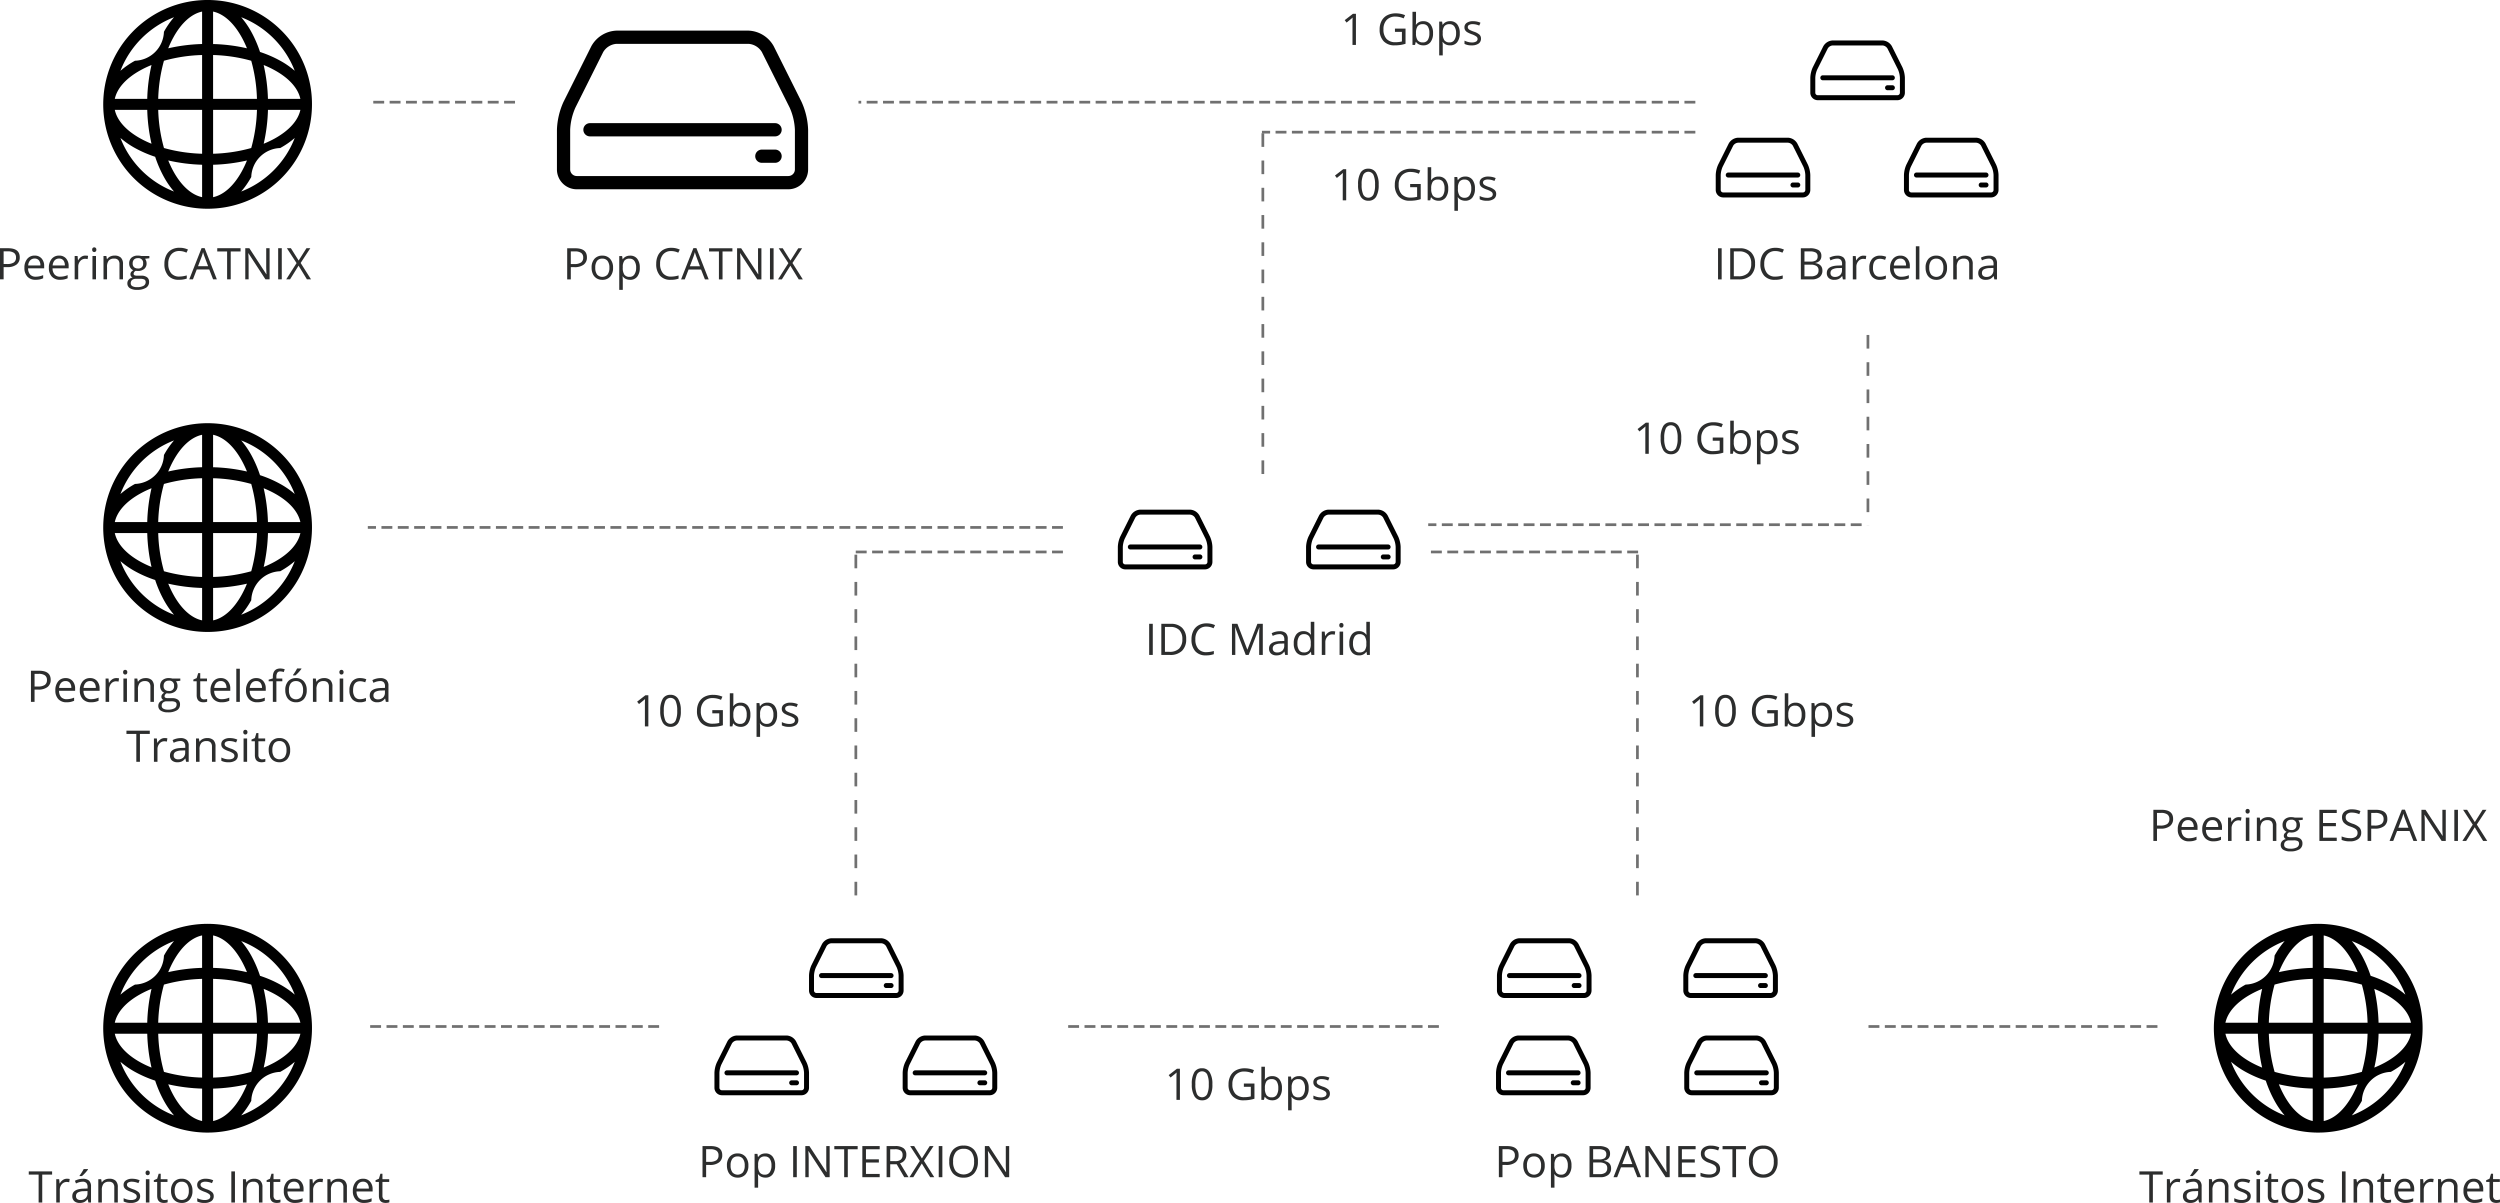 <svg xmlns="http://www.w3.org/2000/svg" xmlns:xlink="http://www.w3.org/1999/xlink" viewBox="0 0 917.111 441.289">
  <defs>
    <path id="reuse-8" fill="#2c2d2d" d="M27.89,17H26.562V6.758H22.945V5.578h8.563v1.18H27.89Zm9.047-8.719a5.075,5.075,0,0,1,1.023.094l-.18,1.2a4.418,4.418,0,0,0-.937-.117,2.282,2.282,0,0,0-1.777.844,3.077,3.077,0,0,0-.738,2.1V17h-1.3V8.438H34.1l.148,1.586h.063A3.764,3.764,0,0,1,35.46,8.734,2.585,2.585,0,0,1,36.937,8.281ZM44.827,17l-.258-1.219h-.062a3.6,3.6,0,0,1-1.277,1.09,3.893,3.893,0,0,1-1.59.285,2.86,2.86,0,0,1-2-.656,2.394,2.394,0,0,1-.723-1.867q0-2.594,4.148-2.719l1.453-.047v-.531a2.171,2.171,0,0,0-.434-1.488,1.783,1.783,0,0,0-1.387-.48,5.65,5.65,0,0,0-2.422.656l-.4-.992a6.094,6.094,0,0,1,1.387-.539,6.006,6.006,0,0,1,1.512-.2,3.262,3.262,0,0,1,2.27.68,2.837,2.837,0,0,1,.738,2.18V17Zm-2.93-.914a2.632,2.632,0,0,0,1.9-.664,2.457,2.457,0,0,0,.691-1.859v-.773l-1.3.055a4.717,4.717,0,0,0-2.23.48,1.449,1.449,0,0,0-.684,1.324,1.336,1.336,0,0,0,.426,1.07A1.767,1.767,0,0,0,41.9,16.086Zm-.3-8.977q.375-.484.809-1.172a13.412,13.412,0,0,0,.684-1.2h1.578v.164a11.549,11.549,0,0,1-1.023,1.25A11.62,11.62,0,0,1,42.46,7.3h-.867ZM54.32,17V11.461A2.235,2.235,0,0,0,53.843,9.9a1.941,1.941,0,0,0-1.492-.516,2.461,2.461,0,0,0-1.969.727,3.668,3.668,0,0,0-.625,2.4V17h-1.3V8.438h1.055l.211,1.172h.063a2.648,2.648,0,0,1,1.117-.98,3.63,3.63,0,0,1,1.6-.348,3.252,3.252,0,0,1,2.328.746,3.175,3.175,0,0,1,.781,2.387V17ZM63.8,14.664a2.145,2.145,0,0,1-.891,1.844,4.186,4.186,0,0,1-2.5.648,5.436,5.436,0,0,1-2.656-.539v-1.2a6.424,6.424,0,0,0,1.324.492,5.53,5.53,0,0,0,1.363.18,3.092,3.092,0,0,0,1.563-.324,1.116,1.116,0,0,0,.113-1.844,6.82,6.82,0,0,0-1.691-.84,9.172,9.172,0,0,1-1.7-.777,2.321,2.321,0,0,1-.75-.754,1.966,1.966,0,0,1-.246-1.008,1.921,1.921,0,0,1,.852-1.652,3.968,3.968,0,0,1,2.336-.605,6.835,6.835,0,0,1,2.7.563L63.163,9.9a6.2,6.2,0,0,0-2.336-.531,2.688,2.688,0,0,0-1.391.289.894.894,0,0,0-.469.8.971.971,0,0,0,.176.586,1.735,1.735,0,0,0,.566.461,12.658,12.658,0,0,0,1.5.633,5.6,5.6,0,0,1,2.059,1.117A1.97,1.97,0,0,1,63.8,14.664ZM67.21,17h-1.3V8.438h1.3ZM65.8,6.117a.861.861,0,0,1,.219-.652.81.81,0,0,1,1.086,0,.846.846,0,0,1,.227.648.859.859,0,0,1-.227.652.794.794,0,0,1-1.086,0A.877.877,0,0,1,65.8,6.117Zm6.922,9.969a4.236,4.236,0,0,0,.664-.051,4.3,4.3,0,0,0,.508-.105v.992a2.371,2.371,0,0,1-.621.168,4.664,4.664,0,0,1-.738.066q-2.484,0-2.484-2.617V9.445H68.827V8.82l1.227-.539L70.6,6.453h.75V8.438h2.484V9.445H71.351v5.039a1.734,1.734,0,0,0,.367,1.188A1.278,1.278,0,0,0,72.726,16.086ZM83,12.711a4.724,4.724,0,0,1-1.055,3.27,3.714,3.714,0,0,1-2.914,1.176,3.86,3.86,0,0,1-2.039-.539,3.558,3.558,0,0,1-1.375-1.547,5.391,5.391,0,0,1-.484-2.359,4.716,4.716,0,0,1,1.047-3.262,3.7,3.7,0,0,1,2.906-1.168,3.622,3.622,0,0,1,2.855,1.2A4.7,4.7,0,0,1,83,12.711Zm-6.523,0a4.064,4.064,0,0,0,.656,2.5,2.6,2.6,0,0,0,3.863,0,4.043,4.043,0,0,0,.66-2.5A3.978,3.978,0,0,0,81,10.23a2.32,2.32,0,0,0-1.949-.848,2.283,2.283,0,0,0-1.922.836A4.023,4.023,0,0,0,76.476,12.711ZM90.8,14.664a2.145,2.145,0,0,1-.891,1.844,4.186,4.186,0,0,1-2.5.648,5.436,5.436,0,0,1-2.656-.539v-1.2a6.424,6.424,0,0,0,1.324.492,5.53,5.53,0,0,0,1.363.18A3.092,3.092,0,0,0,89,15.762a1.116,1.116,0,0,0,.113-1.844,6.82,6.82,0,0,0-1.691-.84,9.172,9.172,0,0,1-1.7-.777,2.321,2.321,0,0,1-.75-.754,1.966,1.966,0,0,1-.246-1.008,1.921,1.921,0,0,1,.852-1.652,3.968,3.968,0,0,1,2.336-.605,6.835,6.835,0,0,1,2.7.563L90.155,9.9a6.2,6.2,0,0,0-2.336-.531,2.687,2.687,0,0,0-1.391.289.894.894,0,0,0-.469.8.971.971,0,0,0,.176.586,1.735,1.735,0,0,0,.566.461,12.657,12.657,0,0,0,1.5.633,5.6,5.6,0,0,1,2.059,1.117A1.97,1.97,0,0,1,90.8,14.664ZM97.257,17V5.578h1.328V17Zm10.125,0V11.461a2.235,2.235,0,0,0-.477-1.562,1.941,1.941,0,0,0-1.492-.516,2.461,2.461,0,0,0-1.969.727,3.668,3.668,0,0,0-.625,2.4V17h-1.3V8.438h1.055l.211,1.172h.063a2.648,2.648,0,0,1,1.117-.98,3.63,3.63,0,0,1,1.6-.348,3.252,3.252,0,0,1,2.328.746,3.175,3.175,0,0,1,.781,2.387V17Zm6.727-.914a4.236,4.236,0,0,0,.664-.051,4.3,4.3,0,0,0,.508-.105v.992a2.371,2.371,0,0,1-.621.168,4.664,4.664,0,0,1-.738.066q-2.484,0-2.484-2.617V9.445H110.21V8.82l1.227-.539.547-1.828h.75V8.438h2.484V9.445h-2.484v5.039a1.734,1.734,0,0,0,.367,1.188A1.278,1.278,0,0,0,114.109,16.086Zm6.5,1.07a3.934,3.934,0,0,1-3-1.156,4.476,4.476,0,0,1-1.1-3.211,4.964,4.964,0,0,1,1.02-3.289,3.387,3.387,0,0,1,2.738-1.219A3.229,3.229,0,0,1,122.82,9.34a4.057,4.057,0,0,1,.938,2.793v.82h-5.9a3.394,3.394,0,0,0,.762,2.289,2.635,2.635,0,0,0,2.035.781,6.9,6.9,0,0,0,2.734-.578V16.6a6.863,6.863,0,0,1-1.3.426A7.31,7.31,0,0,1,120.609,17.156Zm-.352-7.789a2.118,2.118,0,0,0-1.645.672,3.1,3.1,0,0,0-.723,1.859h4.477a2.851,2.851,0,0,0-.547-1.879A1.925,1.925,0,0,0,120.257,9.367Zm9.617-1.086a5.075,5.075,0,0,1,1.023.094l-.18,1.2a4.418,4.418,0,0,0-.937-.117A2.282,2.282,0,0,0,128,10.3a3.077,3.077,0,0,0-.738,2.1V17h-1.3V8.438h1.07l.148,1.586h.063A3.764,3.764,0,0,1,128.4,8.734,2.585,2.585,0,0,1,129.874,8.281ZM138.359,17V11.461a2.235,2.235,0,0,0-.477-1.562,1.941,1.941,0,0,0-1.492-.516,2.461,2.461,0,0,0-1.969.727,3.668,3.668,0,0,0-.625,2.4V17h-1.3V8.438h1.055l.211,1.172h.063a2.648,2.648,0,0,1,1.117-.98,3.63,3.63,0,0,1,1.6-.348,3.252,3.252,0,0,1,2.328.746,3.175,3.175,0,0,1,.781,2.387V17Zm7.578.156a3.934,3.934,0,0,1-3-1.156,4.476,4.476,0,0,1-1.1-3.211,4.964,4.964,0,0,1,1.02-3.289A3.387,3.387,0,0,1,145.6,8.281a3.229,3.229,0,0,1,2.547,1.059,4.057,4.057,0,0,1,.938,2.793v.82h-5.9a3.394,3.394,0,0,0,.762,2.289,2.634,2.634,0,0,0,2.035.781,6.9,6.9,0,0,0,2.734-.578V16.6a6.863,6.863,0,0,1-1.3.426A7.31,7.31,0,0,1,145.937,17.156Zm-.352-7.789a2.118,2.118,0,0,0-1.645.672,3.1,3.1,0,0,0-.723,1.859h4.477a2.851,2.851,0,0,0-.547-1.879A1.925,1.925,0,0,0,145.585,9.367Zm8.477,6.719a4.236,4.236,0,0,0,.664-.051,4.3,4.3,0,0,0,.508-.105v.992a2.371,2.371,0,0,1-.621.168,4.664,4.664,0,0,1-.738.066q-2.484,0-2.484-2.617V9.445h-1.227V8.82l1.227-.539.547-1.828h.75V8.438h2.484V9.445h-2.484v5.039a1.733,1.733,0,0,0,.367,1.188A1.278,1.278,0,0,0,154.062,16.086Z"/>
    <path id="reuse-7" d="M3629.559,8692.345a38.289,38.289,0,1,0,11.214,27.077A38.033,38.033,0,0,0,3629.559,8692.345Zm-4.941,25.063a63.707,63.707,0,0,0-1.572-12.429,37.286,37.286,0,0,1,4.1,1.952c5.279,2.927,8.529,6.594,9.368,10.469h-11.9Zm-4.032,0h-16.091v-16.092a57.728,57.728,0,0,1,13.992,2.1A57.538,57.538,0,0,1,3620.586,8717.407Zm-16.091-20.122v-11.909c3.883.839,7.542,4.1,10.47,9.371a38.05,38.05,0,0,1,1.956,4.106,63.061,63.061,0,0,0-12.43-1.568Zm-4.032-11.909v11.9a63.682,63.682,0,0,0-12.428,1.577,37.646,37.646,0,0,1,1.952-4.109c2.928-5.275,6.593-8.533,10.472-9.368Zm0,15.939v16.092h-16.1a57.882,57.882,0,0,1,2.105-13.987A57.485,57.485,0,0,1,3600.462,8701.315Zm-20.124,16.092h-11.9c.839-3.883,4.087-7.546,9.365-10.473a36.822,36.822,0,0,1,4.1-1.951,63.4,63.4,0,0,0-1.568,12.428Zm0,4.034a63.773,63.773,0,0,0,1.568,12.424,38.248,38.248,0,0,1-4.1-1.947c-5.278-2.935-8.526-6.6-9.365-10.473h11.9Zm4.028,0h16.1v16.092a58.012,58.012,0,0,1-13.99-2.1A57.744,57.744,0,0,1,3584.367,8721.441Zm16.1,20.121v11.9c-3.883-.835-7.542-4.095-10.476-9.364a38.354,38.354,0,0,1-1.948-4.105,63.6,63.6,0,0,0,12.428,1.573Zm4.032,11.91v-11.9A63.64,63.64,0,0,0,3616.92,8740a38.081,38.081,0,0,1-1.95,4.105c-2.934,5.27-6.593,8.529-10.476,9.364Zm0-15.939v-16.092h16.091a57.945,57.945,0,0,1-2.1,13.992A57.73,57.73,0,0,1,3604.495,8737.533Zm20.124-16.092h11.9c-.838,3.879-4.093,7.542-9.365,10.473a37.787,37.787,0,0,1-4.1,1.951,63.477,63.477,0,0,0,1.568-12.428Zm9.833-14.334a30.711,30.711,0,0,0-5.339-3.7,42.78,42.78,0,0,0-7.407-3.213,44.418,44.418,0,0,0-3.208-7.407,31.492,31.492,0,0,0-3.7-5.342A34.457,34.457,0,0,1,3634.452,8707.107Zm-44.291-19.658a30.99,30.99,0,0,0-3.7,5.342,10.994,10.994,0,0,1-10.618,10.62,30.841,30.841,0,0,0-5.343,3.7A34.458,34.458,0,0,1,3590.161,8687.449Zm-19.66,44.286a30.966,30.966,0,0,0,5.343,3.7,43.057,43.057,0,0,0,7.4,3.213,43.559,43.559,0,0,0,3.215,7.406,30.99,30.99,0,0,0,3.7,5.342A34.449,34.449,0,0,1,3570.5,8731.735ZM3614.8,8751.4a31.492,31.492,0,0,0,3.7-5.342,10.982,10.982,0,0,1,10.615-10.619,30.835,30.835,0,0,0,5.339-3.7A34.45,34.45,0,0,1,3614.8,8751.4Z"/>
    <path id="reuse-6" fill="#2c2d2d" d="M17.414,17H16.148V8.859q0-1.016.063-1.922-.164.164-.367.344T13.984,8.8L13.3,7.914,16.32,5.578h1.094Zm11.914-5.727a8.341,8.341,0,0,1-.934,4.422,3.154,3.154,0,0,1-2.855,1.461,3.128,3.128,0,0,1-2.8-1.5,8.175,8.175,0,0,1-.961-4.387,8.338,8.338,0,0,1,.93-4.43A3.14,3.14,0,0,1,25.539,5.4a3.145,3.145,0,0,1,2.824,1.508A8.141,8.141,0,0,1,29.328,11.273Zm-6.242,0a8.365,8.365,0,0,0,.586,3.629,2.1,2.1,0,0,0,3.746-.016A8.43,8.43,0,0,0,28,11.273a8.374,8.374,0,0,0-.582-3.605,2.112,2.112,0,0,0-3.746-.016A8.309,8.309,0,0,0,23.086,11.273Zm17.789-.258h3.883V16.57a12.483,12.483,0,0,1-1.844.438,14.037,14.037,0,0,1-2.172.148A5.264,5.264,0,0,1,36.7,15.613a6.081,6.081,0,0,1-1.445-4.324,6.533,6.533,0,0,1,.715-3.121,4.835,4.835,0,0,1,2.059-2.047,6.669,6.669,0,0,1,3.148-.707,8.6,8.6,0,0,1,3.406.672L44.07,7.258A7.61,7.61,0,0,0,41.094,6.6a4.262,4.262,0,0,0-3.258,1.242,4.821,4.821,0,0,0-1.172,3.445A4.927,4.927,0,0,0,37.793,14.8a4.347,4.347,0,0,0,3.316,1.2,9.854,9.854,0,0,0,2.32-.273V12.2H40.875ZM51.289,8.3A3.183,3.183,0,0,1,53.91,9.449a5.058,5.058,0,0,1,.934,3.262,5.1,5.1,0,0,1-.941,3.277,3.17,3.17,0,0,1-2.613,1.168,3.706,3.706,0,0,1-1.527-.309A2.872,2.872,0,0,1,48.6,15.9h-.094L48.234,17H47.3V4.844h1.3V7.8q0,.992-.062,1.781H48.6A3.079,3.079,0,0,1,51.289,8.3ZM51.1,9.383a2.264,2.264,0,0,0-1.914.762,4.3,4.3,0,0,0-.586,2.566,4.285,4.285,0,0,0,.6,2.582,2.288,2.288,0,0,0,1.93.777,2,2,0,0,0,1.781-.871,4.477,4.477,0,0,0,.586-2.5,4.3,4.3,0,0,0-.586-2.492A2.076,2.076,0,0,0,51.1,9.383Zm9.992,7.773a3.706,3.706,0,0,1-1.527-.309,2.872,2.872,0,0,1-1.16-.949h-.094a11.485,11.485,0,0,1,.094,1.422v3.523h-1.3V8.438h1.055l.18,1.172h.063A3.012,3.012,0,0,1,59.57,8.594a3.539,3.539,0,0,1,1.523-.312,3.165,3.165,0,0,1,2.629,1.164,5.125,5.125,0,0,1,.926,3.266,5.1,5.1,0,0,1-.941,3.277A3.17,3.17,0,0,1,61.094,17.156Zm-.187-7.773a2.3,2.3,0,0,0-1.9.727,3.739,3.739,0,0,0-.6,2.313v.289a4.285,4.285,0,0,0,.6,2.582,2.288,2.288,0,0,0,1.93.777,2.007,2.007,0,0,0,1.738-.9A4.26,4.26,0,0,0,63.3,12.7a4.1,4.1,0,0,0-.629-2.457A2.069,2.069,0,0,0,60.906,9.383Zm11.531,5.281a2.145,2.145,0,0,1-.891,1.844,4.186,4.186,0,0,1-2.5.648,5.436,5.436,0,0,1-2.656-.539v-1.2a6.424,6.424,0,0,0,1.324.492,5.53,5.53,0,0,0,1.363.18,3.092,3.092,0,0,0,1.563-.324,1.116,1.116,0,0,0,.113-1.844,6.82,6.82,0,0,0-1.691-.84,9.172,9.172,0,0,1-1.7-.777,2.321,2.321,0,0,1-.75-.754,1.966,1.966,0,0,1-.246-1.008,1.921,1.921,0,0,1,.852-1.652,3.968,3.968,0,0,1,2.336-.605,6.835,6.835,0,0,1,2.7.563L71.8,9.9a6.2,6.2,0,0,0-2.336-.531,2.687,2.687,0,0,0-1.391.289.894.894,0,0,0-.469.8.971.971,0,0,0,.176.586,1.735,1.735,0,0,0,.566.461,12.657,12.657,0,0,0,1.5.633A5.6,5.6,0,0,1,71.9,13.25,1.97,1.97,0,0,1,72.438,14.664Z"/>
    <path id="reuse-5" d="M3139.269,8366.837H3113.7a.914.914,0,0,1,0-1.827h25.565a.914.914,0,0,1,0,1.827Z"/>
    <path id="reuse-4" d="M3125.965,8368.44h-1.826a.914.914,0,0,1,0-1.827h1.826a.914.914,0,0,1,0,1.827Z"/>
    <path id="reuse-3" d="M3143.143,8381.309h-29.219a2.744,2.744,0,0,1-2.738-2.74v-5.479a10.126,10.126,0,0,1,.914-3.869l3.845-7.688a4.167,4.167,0,0,1,3.46-2.139h18.258a4.171,4.171,0,0,1,3.46,2.139l3.844,7.688a10.127,10.127,0,0,1,.915,3.869v5.479A2.744,2.744,0,0,1,3143.143,8381.309Zm-23.738-20.089a2.339,2.339,0,0,0-1.827,1.13l-3.848,7.688a8.426,8.426,0,0,0-.718,3.052v5.479a.913.913,0,0,0,.912.912h29.219a.913.913,0,0,0,.912-.912v-5.479a8.416,8.416,0,0,0-.718-3.052l-3.847-7.687a2.342,2.342,0,0,0-1.827-1.13Z"/>
    <path id="reuse-2" fill="none" stroke="#707070" stroke-dasharray="3" stroke-linecap="square" d="M158 0L0 0"/>
    <path id="reuse-1" fill="none" stroke="#707070" stroke-dasharray="3" stroke-linecap="square" d="M105.703 0L0 0"/>
    <path id="reuse-0" fill="none" stroke="#707070" stroke-dasharray="5" d="M0 0L0 126.843"/>
  </defs>
  <g>
    <g>
      <use stroke-dasharray="5" transform="translate(463.267 48.887)" xlink:href="#reuse-0"/>
      <use stroke-dasharray="5" transform="translate(313.962 203.477)" xlink:href="#reuse-0"/>
      <use stroke-dasharray="5" transform="translate(600.681 203.477)" xlink:href="#reuse-0"/>
      <path fill="none" stroke="#707070" stroke-dasharray="5" d="M0 0L0 70.028" transform="translate(685.243 122.879)"/>
      <path fill="none" stroke="#707070" stroke-dasharray="3" stroke-linecap="square" d="M306 0L0 0" transform="translate(315.43 37.484)"/>
      <path fill="none" stroke="#707070" stroke-dasharray="3" stroke-linecap="square" d="M254 0L0 0" transform="translate(135.43 193.484)"/>
      <use stroke-dasharray="3" stroke-linecap="square" transform="translate(135.588 376.566)" xlink:href="#reuse-1"/>
      <use stroke-dasharray="3" stroke-linecap="square" transform="translate(685.243 376.566)" xlink:href="#reuse-1"/>
      <path fill="none" stroke="#707070" stroke-dasharray="3" stroke-linecap="square" d="M137.414 0L0 0" transform="translate(389.936 376.566)"/>
      <path fill="none" stroke="#707070" stroke-dasharray="3" stroke-linecap="square" d="M75 0L0 0" transform="translate(314.43 202.484)"/>
      <use stroke-dasharray="3" stroke-linecap="square" transform="translate(463.43 48.484)" xlink:href="#reuse-2"/>
      <use stroke-dasharray="3" stroke-linecap="square" transform="translate(524.43 192.484)" xlink:href="#reuse-2"/>
      <path fill="none" stroke="#707070" stroke-dasharray="3" stroke-linecap="square" d="M76 0L0 0" transform="translate(524.43 202.484)"/>
      <path fill="none" stroke="#707070" stroke-dasharray="3" stroke-linecap="square" d="M53 0L0 0" transform="translate(135.43 37.484)"/>
      <g>
        <path fill="#2c2d2d" d="M49.332,8.906a3.2,3.2,0,0,1-1.184,2.668,5.362,5.362,0,0,1-3.387.934H43.418V17H42.09V5.578h2.961Q49.332,5.578,49.332,8.906Zm-5.914,2.461h1.2a4.442,4.442,0,0,0,2.555-.57,2.1,2.1,0,0,0,.789-1.828,1.971,1.971,0,0,0-.742-1.687A3.877,3.877,0,0,0,44.9,6.727H43.418Zm15.5,1.344a4.724,4.724,0,0,1-1.055,3.27,3.714,3.714,0,0,1-2.914,1.176,3.86,3.86,0,0,1-2.039-.539,3.558,3.558,0,0,1-1.375-1.547,5.391,5.391,0,0,1-.484-2.359A4.716,4.716,0,0,1,52.1,9.449,3.7,3.7,0,0,1,55,8.281a3.622,3.622,0,0,1,2.855,1.2A4.7,4.7,0,0,1,58.918,12.711Zm-6.523,0a4.064,4.064,0,0,0,.656,2.5,2.6,2.6,0,0,0,3.863,0,4.043,4.043,0,0,0,.66-2.5,3.978,3.978,0,0,0-.66-2.48,2.32,2.32,0,0,0-1.949-.848,2.283,2.283,0,0,0-1.922.836A4.023,4.023,0,0,0,52.394,12.711Zm12.781,4.445a3.706,3.706,0,0,1-1.527-.309,2.872,2.872,0,0,1-1.16-.949h-.094a11.485,11.485,0,0,1,.094,1.422v3.523h-1.3V8.438h1.055l.18,1.172h.063a3.012,3.012,0,0,1,1.164-1.016,3.539,3.539,0,0,1,1.523-.312A3.165,3.165,0,0,1,67.8,9.445a5.125,5.125,0,0,1,.926,3.266,5.1,5.1,0,0,1-.941,3.277A3.17,3.17,0,0,1,65.176,17.156Zm-.187-7.773a2.3,2.3,0,0,0-1.9.727,3.739,3.739,0,0,0-.6,2.313v.289a4.285,4.285,0,0,0,.6,2.582,2.288,2.288,0,0,0,1.93.777,2.007,2.007,0,0,0,1.738-.9,4.26,4.26,0,0,0,.629-2.477,4.1,4.1,0,0,0-.629-2.457A2.069,2.069,0,0,0,64.988,9.383ZM80.238,6.6a3.735,3.735,0,0,0-2.973,1.254,5.058,5.058,0,0,0-1.09,3.434,5.159,5.159,0,0,0,1.051,3.465,3.735,3.735,0,0,0,3,1.223,10.23,10.23,0,0,0,2.727-.43v1.164a8.4,8.4,0,0,1-2.93.445,4.956,4.956,0,0,1-3.895-1.531,6.306,6.306,0,0,1-1.371-4.352,6.868,6.868,0,0,1,.66-3.094A4.739,4.739,0,0,1,77.32,6.133a5.77,5.77,0,0,1,2.934-.719,7.078,7.078,0,0,1,3.141.656l-.562,1.141A6.053,6.053,0,0,0,80.238,6.6ZM92.621,17,91.2,13.367H86.621L85.215,17H83.871L88.386,5.531H89.5L94,17Zm-1.836-4.828L89.457,8.633q-.258-.672-.531-1.648a14.8,14.8,0,0,1-.492,1.648L87.09,12.172ZM99.082,17H97.754V6.758H94.136V5.578H102.7v1.18H99.082Zm14.258,0h-1.516l-6.242-9.586h-.062q.125,1.688.125,3.094V17h-1.227V5.578h1.5l6.227,9.547h.063q-.016-.211-.07-1.355t-.039-1.637V5.578h1.242Zm3.141,0V5.578h1.328V17Zm12.062,0h-1.508l-3.07-5.023L120.84,17h-1.406l3.8-5.969-3.539-5.453h1.469L124,10.1l2.859-4.523h1.414l-3.539,5.406Z" transform="translate(165.978 85.499)"/>
        <path d="M3196.057,8417.6h-77.6a7.289,7.289,0,0,1-7.273-7.277v-14.555a26.885,26.885,0,0,1,2.428-10.271l10.211-20.423a11.067,11.067,0,0,1,9.188-5.678h48.49a11.078,11.078,0,0,1,9.189,5.678l10.209,20.423a26.868,26.868,0,0,1,2.43,10.271v14.555A7.288,7.288,0,0,1,3196.057,8417.6Zm-63.043-53.353a6.218,6.218,0,0,0-4.851,3l-10.218,20.418a22.376,22.376,0,0,0-1.908,8.1v14.555a2.427,2.427,0,0,0,2.422,2.421h77.6a2.427,2.427,0,0,0,2.423-2.421v-14.555a22.356,22.356,0,0,0-1.908-8.1l-10.217-20.418a6.222,6.222,0,0,0-4.852-3Z" transform="translate(-2906.875 -8348.162)"/>
        <path d="M3130.5,8371.465h-4.851a2.426,2.426,0,0,1,0-4.852h4.851a2.426,2.426,0,0,1,0,4.852Z" transform="translate(-2846.168 -8311.736)"/>
        <path d="M3183.109,8369.862h-67.9a2.426,2.426,0,0,1,0-4.853h67.9a2.426,2.426,0,0,1,0,4.853Z" transform="translate(-2898.78 -8319.831)"/>
        <g>
          <use transform="translate(-2447.084 -8344.552)" xlink:href="#reuse-3"/>
          <use transform="translate(-2431.731 -8335.339)" xlink:href="#reuse-4"/>
          <use transform="translate(-2445.037 -8337.387)" xlink:href="#reuse-5"/>
        </g>
        <g>
          <use transform="translate(-2814.401 -8015.199)" xlink:href="#reuse-3"/>
          <use transform="translate(-2799.048 -8005.986)" xlink:href="#reuse-4"/>
          <use transform="translate(-2812.354 -8008.034)" xlink:href="#reuse-5"/>
        </g>
        <g>
          <use transform="translate(-2562.035 -8015.199)" xlink:href="#reuse-3"/>
          <use transform="translate(-2546.682 -8005.986)" xlink:href="#reuse-4"/>
          <use transform="translate(-2559.988 -8008.034)" xlink:href="#reuse-5"/>
        </g>
        <g>
          <use transform="translate(-2493.672 -8015.199)" xlink:href="#reuse-3"/>
          <use transform="translate(-2478.319 -8005.986)" xlink:href="#reuse-4"/>
          <use transform="translate(-2491.625 -8008.034)" xlink:href="#reuse-5"/>
        </g>
        <g>
          <use transform="translate(-2481.78 -8308.877)" xlink:href="#reuse-3"/>
          <use transform="translate(-2466.427 -8299.664)" xlink:href="#reuse-4"/>
          <use transform="translate(-2479.733 -8301.712)" xlink:href="#reuse-5"/>
        </g>
        <g>
          <use transform="translate(-2849.097 -7979.524)" xlink:href="#reuse-3"/>
          <use transform="translate(-2833.744 -7970.311)" xlink:href="#reuse-4"/>
          <use transform="translate(-2847.05 -7972.359)" xlink:href="#reuse-5"/>
        </g>
        <g>
          <use transform="translate(-2562.379 -7979.524)" xlink:href="#reuse-3"/>
          <use transform="translate(-2547.026 -7970.311)" xlink:href="#reuse-4"/>
          <use transform="translate(-2560.332 -7972.359)" xlink:href="#reuse-5"/>
        </g>
        <g>
          <use transform="translate(-2412.73 -8308.877)" xlink:href="#reuse-3"/>
          <use transform="translate(-2397.377 -8299.664)" xlink:href="#reuse-4"/>
          <use transform="translate(-2410.683 -8301.712)" xlink:href="#reuse-5"/>
        </g>
        <g>
          <use transform="translate(-2780.047 -7979.524)" xlink:href="#reuse-3"/>
          <use transform="translate(-2764.694 -7970.311)" xlink:href="#reuse-4"/>
          <use transform="translate(-2778 -7972.359)" xlink:href="#reuse-5"/>
        </g>
        <g>
          <use transform="translate(-2493.329 -7979.524)" xlink:href="#reuse-3"/>
          <use transform="translate(-2477.976 -7970.311)" xlink:href="#reuse-4"/>
          <use transform="translate(-2491.282 -7972.359)" xlink:href="#reuse-5"/>
        </g>
        <path fill="#2c2d2d" d="M33.535,17V5.578h1.328V17Zm13.578-5.82A5.767,5.767,0,0,1,45.578,15.5,6.074,6.074,0,0,1,41.16,17H38V5.578h3.5a5.6,5.6,0,0,1,4.141,1.477A5.576,5.576,0,0,1,47.113,11.18Zm-1.406.047a4.6,4.6,0,0,0-1.121-3.367,4.493,4.493,0,0,0-3.332-1.133h-1.93v9.125h1.617a4.917,4.917,0,0,0,3.57-1.168A4.624,4.624,0,0,0,45.707,11.227ZM54.551,6.6a3.735,3.735,0,0,0-2.973,1.254,5.058,5.058,0,0,0-1.09,3.434,5.159,5.159,0,0,0,1.051,3.465,3.735,3.735,0,0,0,3,1.223,10.23,10.23,0,0,0,2.727-.43v1.164a8.4,8.4,0,0,1-2.93.445,4.956,4.956,0,0,1-3.895-1.531,6.306,6.306,0,0,1-1.371-4.352,6.868,6.868,0,0,1,.66-3.094,4.739,4.739,0,0,1,1.906-2.047,5.77,5.77,0,0,1,2.934-.719,7.078,7.078,0,0,1,3.141.656l-.562,1.141A6.053,6.053,0,0,0,54.551,6.6ZM63.91,5.578h3.227a6.088,6.088,0,0,1,3.289.68,2.4,2.4,0,0,1,1.016,2.148,2.482,2.482,0,0,1-.566,1.676,2.727,2.727,0,0,1-1.652.855v.078q2.6.445,2.6,2.734a2.937,2.937,0,0,1-1.035,2.391A4.406,4.406,0,0,1,67.894,17H63.91Zm1.328,4.891h2.188a3.561,3.561,0,0,0,2.023-.441,1.7,1.7,0,0,0,.617-1.488,1.506,1.506,0,0,0-.687-1.387,4.3,4.3,0,0,0-2.187-.426H65.238Zm0,1.125v4.273h2.383a3.394,3.394,0,0,0,2.082-.535,1.976,1.976,0,0,0,.7-1.676,1.775,1.775,0,0,0-.715-1.562,3.821,3.821,0,0,0-2.176-.5ZM79.347,17l-.258-1.219h-.062a3.6,3.6,0,0,1-1.277,1.09,3.893,3.893,0,0,1-1.59.285,2.86,2.86,0,0,1-2-.656,2.394,2.394,0,0,1-.723-1.867q0-2.594,4.148-2.719l1.453-.047v-.531a2.171,2.171,0,0,0-.434-1.488,1.783,1.783,0,0,0-1.387-.48,5.65,5.65,0,0,0-2.422.656l-.4-.992a6.094,6.094,0,0,1,1.387-.539A6.006,6.006,0,0,1,77.3,8.3a3.262,3.262,0,0,1,2.27.68,2.837,2.837,0,0,1,.738,2.18V17Zm-2.93-.914a2.632,2.632,0,0,0,1.9-.664,2.457,2.457,0,0,0,.691-1.859v-.773l-1.3.055a4.717,4.717,0,0,0-2.23.48,1.449,1.449,0,0,0-.684,1.324,1.336,1.336,0,0,0,.426,1.07A1.767,1.767,0,0,0,76.418,16.086Zm10.469-7.8a5.075,5.075,0,0,1,1.023.094l-.18,1.2a4.418,4.418,0,0,0-.937-.117,2.282,2.282,0,0,0-1.777.844,3.077,3.077,0,0,0-.738,2.1V17h-1.3V8.438h1.07l.148,1.586h.063A3.764,3.764,0,0,1,85.41,8.734,2.585,2.585,0,0,1,86.886,8.281Zm6.047,8.875a3.654,3.654,0,0,1-2.879-1.145,4.707,4.707,0,0,1-1.02-3.238,4.853,4.853,0,0,1,1.035-3.32,3.727,3.727,0,0,1,2.949-1.172,5.852,5.852,0,0,1,1.234.133,4.066,4.066,0,0,1,.969.313l-.4,1.1a6.1,6.1,0,0,0-.937-.285,4.186,4.186,0,0,0-.9-.113q-2.609,0-2.609,3.328a3.963,3.963,0,0,0,.637,2.422,2.215,2.215,0,0,0,1.887.844,5.769,5.769,0,0,0,2.2-.461v1.148A4.679,4.679,0,0,1,92.933,17.156Zm7.813,0a3.934,3.934,0,0,1-3-1.156,4.476,4.476,0,0,1-1.1-3.211A4.964,4.964,0,0,1,97.672,9.5a3.387,3.387,0,0,1,2.738-1.219,3.229,3.229,0,0,1,2.547,1.059,4.057,4.057,0,0,1,.938,2.793v.82H98a3.394,3.394,0,0,0,.762,2.289,2.635,2.635,0,0,0,2.035.781,6.9,6.9,0,0,0,2.734-.578V16.6a6.863,6.863,0,0,1-1.3.426A7.31,7.31,0,0,1,100.746,17.156Zm-.352-7.789a2.118,2.118,0,0,0-1.645.672,3.1,3.1,0,0,0-.723,1.859H102.5a2.851,2.851,0,0,0-.547-1.879A1.925,1.925,0,0,0,100.394,9.367ZM107.4,17h-1.3V4.844h1.3Zm10.141-4.289a4.724,4.724,0,0,1-1.055,3.27,3.714,3.714,0,0,1-2.914,1.176,3.86,3.86,0,0,1-2.039-.539,3.558,3.558,0,0,1-1.375-1.547,5.391,5.391,0,0,1-.484-2.359,4.716,4.716,0,0,1,1.047-3.262,3.7,3.7,0,0,1,2.906-1.168,3.622,3.622,0,0,1,2.855,1.2A4.7,4.7,0,0,1,117.543,12.711Zm-6.523,0a4.064,4.064,0,0,0,.656,2.5,2.6,2.6,0,0,0,3.863,0,4.043,4.043,0,0,0,.66-2.5,3.978,3.978,0,0,0-.66-2.48,2.32,2.32,0,0,0-1.949-.848,2.283,2.283,0,0,0-1.922.836A4.023,4.023,0,0,0,111.019,12.711ZM125.676,17V11.461A2.235,2.235,0,0,0,125.2,9.9a1.941,1.941,0,0,0-1.492-.516,2.461,2.461,0,0,0-1.969.727,3.668,3.668,0,0,0-.625,2.4V17h-1.3V8.438h1.055l.211,1.172h.063a2.648,2.648,0,0,1,1.117-.98,3.63,3.63,0,0,1,1.6-.348,3.252,3.252,0,0,1,2.328.746,3.175,3.175,0,0,1,.781,2.387V17Zm9.227,0-.258-1.219h-.062a3.6,3.6,0,0,1-1.277,1.09,3.893,3.893,0,0,1-1.59.285,2.86,2.86,0,0,1-2-.656A2.394,2.394,0,0,1,129,14.633q0-2.594,4.148-2.719l1.453-.047v-.531a2.171,2.171,0,0,0-.434-1.488,1.783,1.783,0,0,0-1.387-.48,5.65,5.65,0,0,0-2.422.656l-.4-.992a6.094,6.094,0,0,1,1.387-.539,6.006,6.006,0,0,1,1.512-.2,3.262,3.262,0,0,1,2.27.68,2.837,2.837,0,0,1,.738,2.18V17Zm-2.93-.914a2.632,2.632,0,0,0,1.9-.664,2.457,2.457,0,0,0,.691-1.859v-.773l-1.3.055a4.717,4.717,0,0,0-2.23.48,1.449,1.449,0,0,0-.684,1.324,1.336,1.336,0,0,0,.426,1.07A1.767,1.767,0,0,0,131.972,16.086Z" transform="translate(596.717 85.499)"/>
        <path fill="#2c2d2d" d="M35.554,8.906a3.2,3.2,0,0,1-1.184,2.668,5.362,5.362,0,0,1-3.387.934H29.64V17H28.312V5.578h2.961Q35.554,5.578,35.554,8.906ZM29.64,11.367h1.2a4.442,4.442,0,0,0,2.555-.57,2.1,2.1,0,0,0,.789-1.828,1.971,1.971,0,0,0-.742-1.687,3.877,3.877,0,0,0-2.313-.555H29.64Zm15.5,1.344a4.724,4.724,0,0,1-1.055,3.27,3.714,3.714,0,0,1-2.914,1.176,3.86,3.86,0,0,1-2.039-.539,3.558,3.558,0,0,1-1.375-1.547,5.391,5.391,0,0,1-.484-2.359A4.716,4.716,0,0,1,38.32,9.449a3.7,3.7,0,0,1,2.906-1.168,3.622,3.622,0,0,1,2.855,1.2A4.7,4.7,0,0,1,45.14,12.711Zm-6.523,0a4.064,4.064,0,0,0,.656,2.5,2.6,2.6,0,0,0,3.863,0,4.043,4.043,0,0,0,.66-2.5,3.978,3.978,0,0,0-.66-2.48,2.32,2.32,0,0,0-1.949-.848,2.283,2.283,0,0,0-1.922.836A4.023,4.023,0,0,0,38.617,12.711ZM51.4,17.156a3.706,3.706,0,0,1-1.527-.309,2.872,2.872,0,0,1-1.16-.949h-.094a11.485,11.485,0,0,1,.094,1.422v3.523h-1.3V8.438h1.055l.18,1.172h.063a3.012,3.012,0,0,1,1.164-1.016A3.539,3.539,0,0,1,51.4,8.281a3.165,3.165,0,0,1,2.629,1.164,5.125,5.125,0,0,1,.926,3.266,5.1,5.1,0,0,1-.941,3.277A3.17,3.17,0,0,1,51.4,17.156Zm-.187-7.773a2.3,2.3,0,0,0-1.9.727,3.739,3.739,0,0,0-.6,2.313v.289a4.285,4.285,0,0,0,.6,2.582,2.288,2.288,0,0,0,1.93.777,2.007,2.007,0,0,0,1.738-.9,4.26,4.26,0,0,0,.629-2.477,4.1,4.1,0,0,0-.629-2.457A2.069,2.069,0,0,0,51.211,9.383ZM61.57,17V5.578H62.9V17Zm13.383,0H73.437L67.2,7.414h-.062q.125,1.688.125,3.094V17H66.031V5.578h1.5l6.227,9.547h.063q-.016-.211-.07-1.355t-.039-1.637V5.578h1.242Zm6.656,0H80.281V6.758H76.664V5.578h8.563v1.18H81.609Zm11.7,0H86.945V5.578h6.367v1.18H88.273v3.68h4.734v1.172H88.273v4.2h5.039Zm3.859-4.75V17H95.843V5.578h3.133a4.929,4.929,0,0,1,3.105.8,2.918,2.918,0,0,1,1,2.422,3.033,3.033,0,0,1-2.3,3.063L103.89,17h-1.57l-2.766-4.75Zm0-1.141h1.82a3.144,3.144,0,0,0,2.063-.559,2.079,2.079,0,0,0,.656-1.676,1.907,1.907,0,0,0-.668-1.633,3.619,3.619,0,0,0-2.145-.5H97.172ZM113.336,17h-1.508l-3.07-5.023L105.633,17h-1.406l3.8-5.969-3.539-5.453h1.469l2.836,4.523,2.859-4.523h1.414l-3.539,5.406Zm1.633,0V5.578H116.3V17Zm14.375-5.727a6.288,6.288,0,0,1-1.387,4.313,4.875,4.875,0,0,1-3.855,1.57,4.937,4.937,0,0,1-3.895-1.543,6.339,6.339,0,0,1-1.371-4.355,6.26,6.26,0,0,1,1.375-4.324A4.972,4.972,0,0,1,124.117,5.4a4.866,4.866,0,0,1,3.844,1.563A6.282,6.282,0,0,1,129.343,11.273Zm-9.1,0a5.421,5.421,0,0,0,.988,3.52,4.036,4.036,0,0,0,5.738,0,5.5,5.5,0,0,0,.969-3.523,5.453,5.453,0,0,0-.965-3.5,3.457,3.457,0,0,0-2.855-1.191,3.525,3.525,0,0,0-2.887,1.2A5.365,5.365,0,0,0,120.242,11.273ZM140.812,17H139.3l-6.242-9.586h-.062q.125,1.688.125,3.094V17H131.89V5.578h1.5l6.227,9.547h.063q-.016-.211-.07-1.355t-.039-1.637V5.578h1.242Z" transform="translate(229.4 414.852)"/>
        <path fill="#2c2d2d" d="M40.972,8.906a3.2,3.2,0,0,1-1.184,2.668,5.362,5.362,0,0,1-3.387.934H35.058V17H33.73V5.578h2.961Q40.972,5.578,40.972,8.906Zm-5.914,2.461h1.2a4.442,4.442,0,0,0,2.555-.57A2.1,2.1,0,0,0,39.6,8.969a1.971,1.971,0,0,0-.742-1.687,3.877,3.877,0,0,0-2.312-.555H35.058Zm15.5,1.344A4.724,4.724,0,0,1,49.5,15.98a3.714,3.714,0,0,1-2.914,1.176,3.86,3.86,0,0,1-2.039-.539,3.558,3.558,0,0,1-1.375-1.547,5.391,5.391,0,0,1-.484-2.359,4.716,4.716,0,0,1,1.047-3.262,3.7,3.7,0,0,1,2.906-1.168,3.622,3.622,0,0,1,2.855,1.2A4.7,4.7,0,0,1,50.558,12.711Zm-6.523,0a4.064,4.064,0,0,0,.656,2.5,2.6,2.6,0,0,0,3.863,0,4.043,4.043,0,0,0,.66-2.5,3.978,3.978,0,0,0-.66-2.48,2.32,2.32,0,0,0-1.949-.848,2.283,2.283,0,0,0-1.922.836A4.023,4.023,0,0,0,44.035,12.711Zm12.781,4.445a3.706,3.706,0,0,1-1.527-.309,2.872,2.872,0,0,1-1.16-.949h-.094a11.485,11.485,0,0,1,.094,1.422v3.523h-1.3V8.438h1.055l.18,1.172h.063a3.012,3.012,0,0,1,1.164-1.016,3.539,3.539,0,0,1,1.523-.312,3.165,3.165,0,0,1,2.629,1.164,5.125,5.125,0,0,1,.926,3.266,5.1,5.1,0,0,1-.941,3.277A3.17,3.17,0,0,1,56.816,17.156Zm-.187-7.773a2.3,2.3,0,0,0-1.9.727,3.739,3.739,0,0,0-.6,2.313v.289a4.285,4.285,0,0,0,.6,2.582,2.288,2.288,0,0,0,1.93.777,2.007,2.007,0,0,0,1.738-.9,4.26,4.26,0,0,0,.629-2.477,4.1,4.1,0,0,0-.629-2.457A2.069,2.069,0,0,0,56.629,9.383Zm10.359-3.8h3.227a6.088,6.088,0,0,1,3.289.68,2.4,2.4,0,0,1,1.016,2.148,2.482,2.482,0,0,1-.566,1.676,2.727,2.727,0,0,1-1.652.855v.078q2.6.445,2.6,2.734a2.937,2.937,0,0,1-1.035,2.391A4.406,4.406,0,0,1,70.972,17H66.988Zm1.328,4.891H70.5a3.561,3.561,0,0,0,2.023-.441,1.7,1.7,0,0,0,.617-1.488,1.506,1.506,0,0,0-.687-1.387,4.3,4.3,0,0,0-2.187-.426H68.316Zm0,1.125v4.273H70.7a3.394,3.394,0,0,0,2.082-.535,1.976,1.976,0,0,0,.7-1.676,1.775,1.775,0,0,0-.715-1.562,3.821,3.821,0,0,0-2.176-.5ZM84.535,17l-1.422-3.633H78.535L77.129,17H75.785L80.3,5.531h1.117L85.91,17ZM82.7,12.172,81.371,8.633q-.258-.672-.531-1.648a14.8,14.8,0,0,1-.492,1.648L79,12.172ZM96.4,17H94.886L88.644,7.414h-.062q.125,1.688.125,3.094V17H87.48V5.578h1.5l6.227,9.547h.063q-.016-.211-.07-1.355t-.039-1.637V5.578H96.4Zm9.508,0H99.543V5.578h6.367v1.18h-5.039v3.68h4.734v1.172h-4.734v4.2h5.039Zm8.977-3.039a2.8,2.8,0,0,1-1.094,2.352,4.743,4.743,0,0,1-2.969.844,7.436,7.436,0,0,1-3.125-.523V15.352a8.227,8.227,0,0,0,1.531.469,8.056,8.056,0,0,0,1.641.172,3.31,3.31,0,0,0,2-.5,1.654,1.654,0,0,0,.672-1.4,1.8,1.8,0,0,0-.238-.973,2.214,2.214,0,0,0-.8-.7,11.148,11.148,0,0,0-1.7-.727,5.424,5.424,0,0,1-2.277-1.352,2.984,2.984,0,0,1-.684-2.039,2.536,2.536,0,0,1,.992-2.1,4.123,4.123,0,0,1,2.625-.781,7.736,7.736,0,0,1,3.133.625L114.183,7.2a7.08,7.08,0,0,0-2.75-.594,2.661,2.661,0,0,0-1.648.453,1.493,1.493,0,0,0-.594,1.258,1.928,1.928,0,0,0,.219.973,2.06,2.06,0,0,0,.738.7,9.173,9.173,0,0,0,1.59.7,6.294,6.294,0,0,1,2.473,1.375A2.7,2.7,0,0,1,114.886,13.961ZM120.738,17H119.41V6.758h-3.617V5.578h8.563v1.18h-3.617Zm15.25-5.727a6.288,6.288,0,0,1-1.387,4.313,4.875,4.875,0,0,1-3.855,1.57,4.937,4.937,0,0,1-3.895-1.543,6.339,6.339,0,0,1-1.371-4.355,6.26,6.26,0,0,1,1.375-4.324A4.972,4.972,0,0,1,130.761,5.4a4.866,4.866,0,0,1,3.844,1.563A6.281,6.281,0,0,1,135.988,11.273Zm-9.1,0a5.421,5.421,0,0,0,.988,3.52,4.036,4.036,0,0,0,5.738,0,5.5,5.5,0,0,0,.969-3.523,5.452,5.452,0,0,0-.965-3.5,3.457,3.457,0,0,0-2.855-1.191,3.525,3.525,0,0,0-2.887,1.2A5.365,5.365,0,0,0,126.886,11.273Z" transform="translate(516.119 414.852)"/>
        <g>
          <use transform="translate(-2701.114 -8172.432)" xlink:href="#reuse-3"/>
          <use transform="translate(-2685.761 -8163.219)" xlink:href="#reuse-4"/>
          <use transform="translate(-2699.067 -8165.267)" xlink:href="#reuse-5"/>
        </g>
        <g>
          <use transform="translate(-2632.063 -8172.432)" xlink:href="#reuse-3"/>
          <use transform="translate(-2616.71 -8163.219)" xlink:href="#reuse-4"/>
          <use transform="translate(-2630.016 -8165.267)" xlink:href="#reuse-5"/>
        </g>
        <path fill="#2c2d2d" d="M24.36,17V5.578h1.328V17Zm13.578-5.82A5.767,5.767,0,0,1,36.4,15.5,6.074,6.074,0,0,1,31.985,17H28.821V5.578h3.5a5.6,5.6,0,0,1,4.141,1.477A5.576,5.576,0,0,1,37.938,11.18Zm-1.406.047a4.6,4.6,0,0,0-1.121-3.367,4.493,4.493,0,0,0-3.332-1.133h-1.93v9.125h1.617a4.917,4.917,0,0,0,3.57-1.168A4.624,4.624,0,0,0,36.532,11.227ZM45.376,6.6A3.735,3.735,0,0,0,42.4,7.855a5.058,5.058,0,0,0-1.09,3.434,5.159,5.159,0,0,0,1.051,3.465,3.735,3.735,0,0,0,3,1.223,10.23,10.23,0,0,0,2.727-.43v1.164a8.4,8.4,0,0,1-2.93.445,4.956,4.956,0,0,1-3.895-1.531,6.306,6.306,0,0,1-1.371-4.352,6.868,6.868,0,0,1,.66-3.094,4.739,4.739,0,0,1,1.906-2.047,5.77,5.77,0,0,1,2.934-.719,7.078,7.078,0,0,1,3.141.656L47.97,7.211A6.053,6.053,0,0,0,45.376,6.6ZM59.79,17,55.915,6.875h-.062q.109,1.2.109,2.859V17H54.735V5.578h2L60.352,15h.063l3.648-9.422h1.984V17H64.72V9.641q0-1.266.109-2.75h-.062L60.86,17Zm14.461,0-.258-1.219H73.93a3.6,3.6,0,0,1-1.277,1.09,3.893,3.893,0,0,1-1.59.285,2.86,2.86,0,0,1-2-.656,2.394,2.394,0,0,1-.723-1.867q0-2.594,4.148-2.719l1.453-.047v-.531a2.171,2.171,0,0,0-.434-1.488,1.783,1.783,0,0,0-1.387-.48,5.65,5.65,0,0,0-2.422.656l-.4-.992a6.094,6.094,0,0,1,1.387-.539A6.006,6.006,0,0,1,72.2,8.3a3.262,3.262,0,0,1,2.27.68,2.837,2.837,0,0,1,.738,2.18V17Zm-2.93-.914a2.632,2.632,0,0,0,1.9-.664,2.457,2.457,0,0,0,.691-1.859v-.773l-1.3.055a4.717,4.717,0,0,0-2.23.48,1.449,1.449,0,0,0-.684,1.324,1.336,1.336,0,0,0,.426,1.07A1.767,1.767,0,0,0,71.321,16.086Zm12.391-.234h-.07a3.047,3.047,0,0,1-2.687,1.3,3.179,3.179,0,0,1-2.613-1.148,5.055,5.055,0,0,1-.934-3.266,5.141,5.141,0,0,1,.938-3.289,3.155,3.155,0,0,1,2.609-1.172,3.114,3.114,0,0,1,2.672,1.266h.1l-.055-.617-.031-.6V4.844h1.3V17H83.884Zm-2.594.219a2.361,2.361,0,0,0,1.926-.723,3.652,3.652,0,0,0,.6-2.332v-.273a4.3,4.3,0,0,0-.605-2.6A2.3,2.3,0,0,0,81.1,9.367a1.985,1.985,0,0,0-1.746.887,4.409,4.409,0,0,0-.605,2.5,4.227,4.227,0,0,0,.6,2.477A2.037,2.037,0,0,0,81.118,16.07ZM91.595,8.281a5.075,5.075,0,0,1,1.023.094l-.18,1.2a4.418,4.418,0,0,0-.937-.117,2.282,2.282,0,0,0-1.777.844,3.077,3.077,0,0,0-.738,2.1V17h-1.3V8.438h1.07l.148,1.586h.063a3.764,3.764,0,0,1,1.148-1.289A2.585,2.585,0,0,1,91.595,8.281ZM95.516,17h-1.3V8.438h1.3ZM94.11,6.117a.861.861,0,0,1,.219-.652.81.81,0,0,1,1.086,0,.846.846,0,0,1,.227.648.859.859,0,0,1-.227.652.794.794,0,0,1-1.086,0A.877.877,0,0,1,94.11,6.117Zm9.984,9.734h-.07a3.047,3.047,0,0,1-2.687,1.3,3.179,3.179,0,0,1-2.613-1.148,5.055,5.055,0,0,1-.934-3.266,5.141,5.141,0,0,1,.938-3.289,3.155,3.155,0,0,1,2.609-1.172,3.114,3.114,0,0,1,2.672,1.266h.1l-.055-.617-.031-.6V4.844h1.3V17h-1.055Zm-2.594.219a2.361,2.361,0,0,0,1.926-.723,3.652,3.652,0,0,0,.6-2.332v-.273a4.3,4.3,0,0,0-.605-2.6,2.3,2.3,0,0,0-1.934-.777,1.985,1.985,0,0,0-1.746.887,4.409,4.409,0,0,0-.605,2.5,4.227,4.227,0,0,0,.6,2.477A2.037,2.037,0,0,0,101.5,16.07Z" transform="translate(397.203 223.266)"/>
        <path fill="#2c2d2d" d="M21.988,17H20.723V8.859q0-1.016.063-1.922-.164.164-.367.344T18.559,8.8l-.687-.891,3.023-2.336h1.094ZM36.3,11.016h3.883V16.57a12.483,12.483,0,0,1-1.844.438,14.037,14.037,0,0,1-2.172.148,5.264,5.264,0,0,1-4.039-1.543,6.081,6.081,0,0,1-1.445-4.324A6.533,6.533,0,0,1,31.4,8.168a4.835,4.835,0,0,1,2.059-2.047,6.669,6.669,0,0,1,3.148-.707,8.6,8.6,0,0,1,3.406.672L39.5,7.258A7.61,7.61,0,0,0,36.52,6.6a4.262,4.262,0,0,0-3.258,1.242,4.821,4.821,0,0,0-1.172,3.445A4.927,4.927,0,0,0,33.219,14.8a4.347,4.347,0,0,0,3.316,1.2,9.854,9.854,0,0,0,2.32-.273V12.2H36.3ZM46.715,8.3a3.183,3.183,0,0,1,2.621,1.152,5.058,5.058,0,0,1,.934,3.262,5.1,5.1,0,0,1-.941,3.277,3.17,3.17,0,0,1-2.613,1.168,3.706,3.706,0,0,1-1.527-.309,2.872,2.872,0,0,1-1.16-.949h-.094L43.66,17h-.93V4.844h1.3V7.8q0,.992-.062,1.781h.063A3.079,3.079,0,0,1,46.715,8.3Zm-.187,1.086a2.264,2.264,0,0,0-1.914.762,4.3,4.3,0,0,0-.586,2.566,4.285,4.285,0,0,0,.6,2.582,2.288,2.288,0,0,0,1.93.777A2,2,0,0,0,48.34,15.2a4.477,4.477,0,0,0,.586-2.5A4.3,4.3,0,0,0,48.34,10.2,2.076,2.076,0,0,0,46.527,9.383Zm9.992,7.773a3.706,3.706,0,0,1-1.527-.309,2.872,2.872,0,0,1-1.16-.949h-.094a11.485,11.485,0,0,1,.094,1.422v3.523h-1.3V8.438H53.59l.18,1.172h.063A3.012,3.012,0,0,1,55,8.594a3.539,3.539,0,0,1,1.523-.312,3.165,3.165,0,0,1,2.629,1.164,5.125,5.125,0,0,1,.926,3.266,5.1,5.1,0,0,1-.941,3.277A3.17,3.17,0,0,1,56.52,17.156Zm-.187-7.773a2.3,2.3,0,0,0-1.9.727,3.739,3.739,0,0,0-.6,2.313v.289a4.285,4.285,0,0,0,.6,2.582,2.288,2.288,0,0,0,1.93.777,2.007,2.007,0,0,0,1.738-.9A4.26,4.26,0,0,0,58.73,12.7a4.1,4.1,0,0,0-.629-2.457A2.069,2.069,0,0,0,56.332,9.383Zm11.531,5.281a2.145,2.145,0,0,1-.891,1.844,4.186,4.186,0,0,1-2.5.648,5.436,5.436,0,0,1-2.656-.539v-1.2a6.424,6.424,0,0,0,1.324.492,5.53,5.53,0,0,0,1.363.18,3.092,3.092,0,0,0,1.563-.324,1.116,1.116,0,0,0,.113-1.844,6.82,6.82,0,0,0-1.691-.84,9.172,9.172,0,0,1-1.7-.777,2.321,2.321,0,0,1-.75-.754,1.966,1.966,0,0,1-.246-1.008,1.921,1.921,0,0,1,.852-1.652,3.968,3.968,0,0,1,2.336-.605,6.835,6.835,0,0,1,2.7.563L67.223,9.9a6.2,6.2,0,0,0-2.336-.531,2.687,2.687,0,0,0-1.391.289.894.894,0,0,0-.469.8.971.971,0,0,0,.176.586,1.735,1.735,0,0,0,.566.461,12.657,12.657,0,0,0,1.5.633,5.6,5.6,0,0,1,2.059,1.117A1.97,1.97,0,0,1,67.863,14.664Z" transform="translate(475.429 -.516)"/>
        <use transform="translate(476.429 56.484)" xlink:href="#reuse-6"/>
        <use transform="translate(587.429 149.484)" xlink:href="#reuse-6"/>
        <use transform="translate(607.429 249.484)" xlink:href="#reuse-6"/>
        <use transform="translate(220.429 249.484)" xlink:href="#reuse-6"/>
        <use transform="translate(415.429 386.484)" xlink:href="#reuse-6"/>
      </g>
      <g>
        <g>
          <g>
            <use transform="translate(-3526.325 -8681.132)" xlink:href="#reuse-7"/>
          </g>
          <path fill="#2c2d2d" d="M8.813,8.906a3.2,3.2,0,0,1-1.184,2.668,5.362,5.362,0,0,1-3.387.934H2.9V17H1.57V5.578H4.531Q8.812,5.578,8.813,8.906ZM2.9,11.367h1.2a4.442,4.442,0,0,0,2.555-.57,2.1,2.1,0,0,0,.789-1.828A1.971,1.971,0,0,0,6.7,7.281a3.877,3.877,0,0,0-2.312-.555H2.9Zm11.727,5.789a3.934,3.934,0,0,1-3-1.156,4.476,4.476,0,0,1-1.1-3.211A4.964,4.964,0,0,1,11.551,9.5a3.387,3.387,0,0,1,2.738-1.219A3.229,3.229,0,0,1,16.836,9.34a4.057,4.057,0,0,1,.938,2.793v.82h-5.9a3.394,3.394,0,0,0,.762,2.289,2.635,2.635,0,0,0,2.035.781,6.9,6.9,0,0,0,2.734-.578V16.6a6.863,6.863,0,0,1-1.3.426A7.31,7.31,0,0,1,14.625,17.156Zm-.352-7.789a2.118,2.118,0,0,0-1.645.672,3.1,3.1,0,0,0-.723,1.859h4.477a2.851,2.851,0,0,0-.547-1.879A1.925,1.925,0,0,0,14.273,9.367ZM23.6,17.156a3.934,3.934,0,0,1-3-1.156,4.476,4.476,0,0,1-1.1-3.211A4.964,4.964,0,0,1,20.527,9.5a3.387,3.387,0,0,1,2.738-1.219A3.229,3.229,0,0,1,25.813,9.34a4.057,4.057,0,0,1,.938,2.793v.82h-5.9a3.394,3.394,0,0,0,.762,2.289,2.635,2.635,0,0,0,2.035.781,6.9,6.9,0,0,0,2.734-.578V16.6a6.863,6.863,0,0,1-1.3.426A7.31,7.31,0,0,1,23.6,17.156ZM23.25,9.367a2.118,2.118,0,0,0-1.645.672,3.1,3.1,0,0,0-.723,1.859h4.477a2.851,2.851,0,0,0-.547-1.879A1.925,1.925,0,0,0,23.25,9.367Zm9.617-1.086a5.075,5.075,0,0,1,1.023.094l-.18,1.2a4.418,4.418,0,0,0-.937-.117A2.282,2.282,0,0,0,31,10.3a3.077,3.077,0,0,0-.738,2.1V17h-1.3V8.438h1.07l.148,1.586h.063a3.764,3.764,0,0,1,1.148-1.289A2.585,2.585,0,0,1,32.867,8.281ZM36.789,17h-1.3V8.438h1.3ZM35.383,6.117a.861.861,0,0,1,.219-.652.81.81,0,0,1,1.086,0,.846.846,0,0,1,.227.648.859.859,0,0,1-.227.652.794.794,0,0,1-1.086,0A.877.877,0,0,1,35.383,6.117ZM45.4,17V11.461A2.235,2.235,0,0,0,44.922,9.9a1.941,1.941,0,0,0-1.492-.516,2.461,2.461,0,0,0-1.969.727,3.668,3.668,0,0,0-.625,2.4V17h-1.3V8.438h1.055L40.8,9.609h.063a2.648,2.648,0,0,1,1.117-.98,3.63,3.63,0,0,1,1.6-.348,3.252,3.252,0,0,1,2.328.746,3.175,3.175,0,0,1,.781,2.387V17ZM56.367,8.438v.82l-1.586.188a2.785,2.785,0,0,1,.563,1.711,2.531,2.531,0,0,1-.859,2.008,3.467,3.467,0,0,1-2.359.75,3.929,3.929,0,0,1-.719-.062,1.276,1.276,0,0,0-.828,1.1.56.56,0,0,0,.289.52,2.112,2.112,0,0,0,.992.168h1.516a3.394,3.394,0,0,1,2.137.586,2.036,2.036,0,0,1,.746,1.7A2.431,2.431,0,0,1,55.117,20.1a6.1,6.1,0,0,1-3.328.746,4.547,4.547,0,0,1-2.59-.625,2.018,2.018,0,0,1-.91-1.766,1.983,1.983,0,0,1,.5-1.352,2.546,2.546,0,0,1,1.406-.773,1.357,1.357,0,0,1-.551-.461,1.22,1.22,0,0,1-.223-.727,1.379,1.379,0,0,1,.25-.82,2.628,2.628,0,0,1,.789-.68,2.313,2.313,0,0,1-1.082-.93,2.732,2.732,0,0,1-.418-1.5A2.771,2.771,0,0,1,49.8,9.043,3.445,3.445,0,0,1,52.2,8.281a4.347,4.347,0,0,1,1.211.156Zm-6.828,10a1.162,1.162,0,0,0,.586,1.055,3.234,3.234,0,0,0,1.68.359,4.687,4.687,0,0,0,2.418-.488,1.5,1.5,0,0,0,.785-1.324,1.048,1.048,0,0,0-.43-.965,3.337,3.337,0,0,0-1.617-.27H51.406a2.048,2.048,0,0,0-1.375.422A1.507,1.507,0,0,0,49.539,18.438Zm.7-7.258a1.743,1.743,0,0,0,.508,1.359A2.028,2.028,0,0,0,52.164,13a1.654,1.654,0,0,0,1.9-1.844,1.7,1.7,0,0,0-1.922-1.93,1.9,1.9,0,0,0-1.406.492A1.982,1.982,0,0,0,50.242,11.18ZM67.367,6.6a3.735,3.735,0,0,0-2.973,1.254,5.058,5.058,0,0,0-1.09,3.434,5.159,5.159,0,0,0,1.051,3.465,3.735,3.735,0,0,0,3,1.223,10.23,10.23,0,0,0,2.727-.43v1.164a8.4,8.4,0,0,1-2.93.445,4.956,4.956,0,0,1-3.895-1.531,6.306,6.306,0,0,1-1.371-4.352,6.868,6.868,0,0,1,.66-3.094,4.739,4.739,0,0,1,1.906-2.047,5.77,5.77,0,0,1,2.934-.719,7.078,7.078,0,0,1,3.141.656l-.562,1.141A6.053,6.053,0,0,0,67.367,6.6ZM79.75,17l-1.422-3.633H73.75L72.344,17H71L75.516,5.531h1.117L81.125,17Zm-1.836-4.828L76.586,8.633q-.258-.672-.531-1.648a14.8,14.8,0,0,1-.492,1.648l-1.344,3.539ZM86.211,17H84.883V6.758H81.266V5.578h8.563v1.18H86.211Zm14.258,0H98.953L92.711,7.414h-.062q.125,1.688.125,3.094V17H91.547V5.578h1.5l6.227,9.547h.063q-.016-.211-.07-1.355t-.039-1.637V5.578h1.242Zm3.141,0V5.578h1.328V17Zm12.063,0h-1.508l-3.07-5.023L107.969,17h-1.406l3.8-5.969L106.82,5.578h1.469l2.836,4.523,2.859-4.523H115.4l-3.539,5.406Z" transform="translate(-1.57 85.483)"/>
        </g>
      </g>
      <g>
        <g>
          <g>
            <use transform="translate(-3526.325 -8525.881)" xlink:href="#reuse-7"/>
          </g>
          <path fill="#2c2d2d" d="M30.988,8.906A3.2,3.2,0,0,1,29.8,11.574a5.362,5.362,0,0,1-3.387.934H25.073V17H23.745V5.578h2.961Q30.988,5.578,30.988,8.906Zm-5.914,2.461h1.2a4.442,4.442,0,0,0,2.555-.57,2.1,2.1,0,0,0,.789-1.828,1.971,1.971,0,0,0-.742-1.687,3.877,3.877,0,0,0-2.312-.555H25.073ZM36.8,17.156A3.934,3.934,0,0,1,33.8,16a4.476,4.476,0,0,1-1.1-3.211A4.964,4.964,0,0,1,33.726,9.5a3.387,3.387,0,0,1,2.738-1.219A3.229,3.229,0,0,1,39.011,9.34a4.057,4.057,0,0,1,.938,2.793v.82h-5.9a3.394,3.394,0,0,0,.762,2.289,2.634,2.634,0,0,0,2.035.781,6.9,6.9,0,0,0,2.734-.578V16.6a6.863,6.863,0,0,1-1.3.426A7.31,7.31,0,0,1,36.8,17.156Zm-.352-7.789a2.118,2.118,0,0,0-1.645.672,3.1,3.1,0,0,0-.723,1.859h4.477a2.851,2.851,0,0,0-.547-1.879A1.925,1.925,0,0,0,36.448,9.367Zm9.328,7.789a3.934,3.934,0,0,1-3-1.156,4.476,4.476,0,0,1-1.1-3.211A4.964,4.964,0,0,1,42.7,9.5a3.387,3.387,0,0,1,2.738-1.219A3.229,3.229,0,0,1,47.988,9.34a4.057,4.057,0,0,1,.938,2.793v.82h-5.9a3.394,3.394,0,0,0,.762,2.289,2.634,2.634,0,0,0,2.035.781,6.9,6.9,0,0,0,2.734-.578V16.6a6.863,6.863,0,0,1-1.3.426A7.31,7.31,0,0,1,45.777,17.156Zm-.352-7.789a2.118,2.118,0,0,0-1.645.672,3.1,3.1,0,0,0-.723,1.859h4.477a2.851,2.851,0,0,0-.547-1.879A1.925,1.925,0,0,0,45.425,9.367Zm9.617-1.086a5.075,5.075,0,0,1,1.023.094l-.18,1.2a4.418,4.418,0,0,0-.937-.117,2.282,2.282,0,0,0-1.777.844,3.077,3.077,0,0,0-.738,2.1V17h-1.3V8.438h1.07l.148,1.586h.063a3.764,3.764,0,0,1,1.148-1.289A2.585,2.585,0,0,1,55.042,8.281ZM58.964,17h-1.3V8.438h1.3ZM57.558,6.117a.861.861,0,0,1,.219-.652.81.81,0,0,1,1.086,0,.846.846,0,0,1,.227.648.859.859,0,0,1-.227.652.794.794,0,0,1-1.086,0A.877.877,0,0,1,57.558,6.117ZM67.573,17V11.461A2.235,2.235,0,0,0,67.1,9.9,1.941,1.941,0,0,0,65.6,9.383a2.461,2.461,0,0,0-1.969.727,3.668,3.668,0,0,0-.625,2.4V17h-1.3V8.438h1.055l.211,1.172h.063a2.648,2.648,0,0,1,1.117-.98,3.63,3.63,0,0,1,1.6-.348,3.252,3.252,0,0,1,2.328.746,3.175,3.175,0,0,1,.781,2.387V17ZM78.542,8.438v.82l-1.586.188a2.785,2.785,0,0,1,.563,1.711,2.531,2.531,0,0,1-.859,2.008,3.467,3.467,0,0,1-2.359.75,3.929,3.929,0,0,1-.719-.062,1.276,1.276,0,0,0-.828,1.1.56.56,0,0,0,.289.52,2.112,2.112,0,0,0,.992.168H75.55a3.394,3.394,0,0,1,2.137.586,2.036,2.036,0,0,1,.746,1.7A2.431,2.431,0,0,1,77.292,20.1a6.1,6.1,0,0,1-3.328.746,4.547,4.547,0,0,1-2.59-.625,2.018,2.018,0,0,1-.91-1.766,1.983,1.983,0,0,1,.5-1.352,2.546,2.546,0,0,1,1.406-.773,1.357,1.357,0,0,1-.551-.461,1.22,1.22,0,0,1-.223-.727,1.379,1.379,0,0,1,.25-.82,2.628,2.628,0,0,1,.789-.68,2.313,2.313,0,0,1-1.082-.93,2.732,2.732,0,0,1-.418-1.5,2.771,2.771,0,0,1,.844-2.168,3.445,3.445,0,0,1,2.391-.762,4.347,4.347,0,0,1,1.211.156Zm-6.828,10a1.162,1.162,0,0,0,.586,1.055,3.234,3.234,0,0,0,1.68.359,4.687,4.687,0,0,0,2.418-.488,1.5,1.5,0,0,0,.785-1.324,1.048,1.048,0,0,0-.43-.965,3.337,3.337,0,0,0-1.617-.27H73.581a2.048,2.048,0,0,0-1.375.422A1.507,1.507,0,0,0,71.714,18.438Zm.7-7.258a1.743,1.743,0,0,0,.508,1.359A2.028,2.028,0,0,0,74.339,13a1.654,1.654,0,0,0,1.9-1.844,1.7,1.7,0,0,0-1.922-1.93,1.9,1.9,0,0,0-1.406.492A1.982,1.982,0,0,0,72.417,11.18Zm14.8,4.906a4.236,4.236,0,0,0,.664-.051,4.3,4.3,0,0,0,.508-.105v.992a2.371,2.371,0,0,1-.621.168,4.664,4.664,0,0,1-.738.066q-2.484,0-2.484-2.617V9.445H83.323V8.82l1.227-.539L85.1,6.453h.75V8.438h2.484V9.445H85.847v5.039a1.734,1.734,0,0,0,.367,1.188A1.278,1.278,0,0,0,87.222,16.086Zm6.5,1.07a3.934,3.934,0,0,1-3-1.156,4.476,4.476,0,0,1-1.1-3.211A4.964,4.964,0,0,1,90.648,9.5a3.387,3.387,0,0,1,2.738-1.219A3.229,3.229,0,0,1,95.933,9.34a4.057,4.057,0,0,1,.938,2.793v.82h-5.9a3.394,3.394,0,0,0,.762,2.289,2.635,2.635,0,0,0,2.035.781,6.9,6.9,0,0,0,2.734-.578V16.6a6.863,6.863,0,0,1-1.3.426A7.31,7.31,0,0,1,93.722,17.156ZM93.37,9.367a2.118,2.118,0,0,0-1.645.672A3.1,3.1,0,0,0,91,11.9H95.48a2.851,2.851,0,0,0-.547-1.879A1.925,1.925,0,0,0,93.37,9.367ZM100.378,17h-1.3V4.844h1.3Zm6.367.156a3.934,3.934,0,0,1-3-1.156,4.476,4.476,0,0,1-1.1-3.211,4.964,4.964,0,0,1,1.02-3.289,3.387,3.387,0,0,1,2.738-1.219,3.229,3.229,0,0,1,2.547,1.059,4.057,4.057,0,0,1,.938,2.793v.82H104a3.394,3.394,0,0,0,.762,2.289,2.635,2.635,0,0,0,2.035.781,6.9,6.9,0,0,0,2.734-.578V16.6a6.863,6.863,0,0,1-1.3.426A7.31,7.31,0,0,1,106.745,17.156Zm-.352-7.789a2.118,2.118,0,0,0-1.645.672,3.1,3.1,0,0,0-.723,1.859H108.5a2.851,2.851,0,0,0-.547-1.879A1.925,1.925,0,0,0,106.394,9.367Zm9.57.078h-2.18V17h-1.3V9.445h-1.531V8.859l1.531-.469V7.914q0-3.156,2.758-3.156a5.675,5.675,0,0,1,1.594.273L116.5,6.07a4.29,4.29,0,0,0-1.281-.242,1.248,1.248,0,0,0-1.086.488,2.725,2.725,0,0,0-.352,1.566v.555h2.18Zm8.953,3.266a4.724,4.724,0,0,1-1.055,3.27,3.714,3.714,0,0,1-2.914,1.176,3.86,3.86,0,0,1-2.039-.539,3.558,3.558,0,0,1-1.375-1.547,5.391,5.391,0,0,1-.484-2.359A4.716,4.716,0,0,1,118.1,9.449,3.7,3.7,0,0,1,121,8.281a3.622,3.622,0,0,1,2.855,1.2A4.7,4.7,0,0,1,124.917,12.711Zm-6.523,0a4.064,4.064,0,0,0,.656,2.5,2.6,2.6,0,0,0,3.863,0,4.043,4.043,0,0,0,.66-2.5,3.978,3.978,0,0,0-.66-2.48,2.32,2.32,0,0,0-1.949-.848,2.283,2.283,0,0,0-1.922.836A4.023,4.023,0,0,0,118.394,12.711Zm1.5-5.6q.375-.484.809-1.172a13.411,13.411,0,0,0,.684-1.2h1.578v.164a11.549,11.549,0,0,1-1.023,1.25,11.619,11.619,0,0,1-1.18,1.148h-.867ZM133.05,17V11.461a2.235,2.235,0,0,0-.477-1.562,1.941,1.941,0,0,0-1.492-.516,2.461,2.461,0,0,0-1.969.727,3.668,3.668,0,0,0-.625,2.4V17h-1.3V8.438h1.055l.211,1.172h.063a2.648,2.648,0,0,1,1.117-.98,3.63,3.63,0,0,1,1.6-.348,3.252,3.252,0,0,1,2.328.746,3.175,3.175,0,0,1,.781,2.387V17Zm5.258,0h-1.3V8.438h1.3ZM136.9,6.117a.861.861,0,0,1,.219-.652.81.81,0,0,1,1.086,0,.846.846,0,0,1,.227.648.859.859,0,0,1-.227.652.794.794,0,0,1-1.086,0A.877.877,0,0,1,136.9,6.117Zm7.578,11.039a3.654,3.654,0,0,1-2.879-1.145,4.707,4.707,0,0,1-1.02-3.238,4.853,4.853,0,0,1,1.035-3.32,3.727,3.727,0,0,1,2.949-1.172,5.852,5.852,0,0,1,1.234.133,4.066,4.066,0,0,1,.969.313l-.4,1.1a6.1,6.1,0,0,0-.937-.285,4.186,4.186,0,0,0-.9-.113q-2.609,0-2.609,3.328a3.963,3.963,0,0,0,.637,2.422,2.215,2.215,0,0,0,1.887.844,5.769,5.769,0,0,0,2.2-.461v1.148A4.679,4.679,0,0,1,144.48,17.156ZM153.941,17l-.258-1.219h-.062a3.6,3.6,0,0,1-1.277,1.09,3.893,3.893,0,0,1-1.59.285,2.86,2.86,0,0,1-2-.656,2.394,2.394,0,0,1-.723-1.867q0-2.594,4.148-2.719l1.453-.047v-.531a2.171,2.171,0,0,0-.434-1.488,1.783,1.783,0,0,0-1.387-.48,5.65,5.65,0,0,0-2.422.656l-.4-.992a6.094,6.094,0,0,1,1.387-.539,6.006,6.006,0,0,1,1.512-.2,3.262,3.262,0,0,1,2.27.68,2.837,2.837,0,0,1,.738,2.18V17Zm-2.93-.914a2.632,2.632,0,0,0,1.9-.664,2.457,2.457,0,0,0,.691-1.859v-.773l-1.3.055a4.717,4.717,0,0,0-2.23.48,1.449,1.449,0,0,0-.684,1.324,1.336,1.336,0,0,0,.426,1.07A1.767,1.767,0,0,0,151.011,16.086ZM63.726,39H62.4V28.758H58.78v-1.18h8.563v1.18H63.726Zm9.047-8.719a5.075,5.075,0,0,1,1.023.094l-.18,1.2a4.418,4.418,0,0,0-.937-.117A2.282,2.282,0,0,0,70.9,32.3a3.077,3.077,0,0,0-.738,2.1V39h-1.3V30.438h1.07l.148,1.586h.063A3.764,3.764,0,0,1,71.3,30.734,2.585,2.585,0,0,1,72.773,30.281ZM80.663,39l-.258-1.219h-.062a3.6,3.6,0,0,1-1.277,1.09,3.893,3.893,0,0,1-1.59.285,2.86,2.86,0,0,1-2-.656,2.394,2.394,0,0,1-.723-1.867q0-2.594,4.148-2.719l1.453-.047v-.531a2.171,2.171,0,0,0-.434-1.488,1.783,1.783,0,0,0-1.387-.48,5.65,5.65,0,0,0-2.422.656l-.4-.992a6.094,6.094,0,0,1,1.387-.539,6.006,6.006,0,0,1,1.512-.2,3.262,3.262,0,0,1,2.27.68,2.837,2.837,0,0,1,.738,2.18V39Zm-2.93-.914a2.632,2.632,0,0,0,1.9-.664,2.457,2.457,0,0,0,.691-1.859v-.773l-1.3.055a4.717,4.717,0,0,0-2.23.48,1.449,1.449,0,0,0-.684,1.324,1.336,1.336,0,0,0,.426,1.07A1.767,1.767,0,0,0,77.734,38.086ZM90.155,39V33.461a2.235,2.235,0,0,0-.477-1.562,1.941,1.941,0,0,0-1.492-.516,2.461,2.461,0,0,0-1.969.727,3.668,3.668,0,0,0-.625,2.4V39H84.3V30.438h1.055l.211,1.172h.063a2.648,2.648,0,0,1,1.117-.98,3.63,3.63,0,0,1,1.6-.348,3.252,3.252,0,0,1,2.328.746,3.175,3.175,0,0,1,.781,2.387V39Zm9.484-2.336a2.145,2.145,0,0,1-.891,1.844,4.186,4.186,0,0,1-2.5.648,5.436,5.436,0,0,1-2.656-.539v-1.2a6.424,6.424,0,0,0,1.324.492,5.53,5.53,0,0,0,1.363.18,3.092,3.092,0,0,0,1.563-.324,1.116,1.116,0,0,0,.113-1.844,6.82,6.82,0,0,0-1.691-.84,9.172,9.172,0,0,1-1.7-.777,2.321,2.321,0,0,1-.75-.754,1.966,1.966,0,0,1-.246-1.008,1.921,1.921,0,0,1,.852-1.652,3.968,3.968,0,0,1,2.336-.605,6.835,6.835,0,0,1,2.7.563L99,31.9a6.2,6.2,0,0,0-2.336-.531,2.687,2.687,0,0,0-1.391.289.894.894,0,0,0-.469.8.971.971,0,0,0,.176.586,1.735,1.735,0,0,0,.566.461,12.658,12.658,0,0,0,1.5.633A5.6,5.6,0,0,1,99.1,35.25,1.97,1.97,0,0,1,99.64,36.664ZM103.046,39h-1.3V30.438h1.3ZM101.64,28.117a.861.861,0,0,1,.219-.652.81.81,0,0,1,1.086,0,.846.846,0,0,1,.227.648.859.859,0,0,1-.227.652.794.794,0,0,1-1.086,0A.877.877,0,0,1,101.64,28.117Zm6.922,9.969a4.236,4.236,0,0,0,.664-.051,4.3,4.3,0,0,0,.508-.105v.992a2.371,2.371,0,0,1-.621.168,4.664,4.664,0,0,1-.738.066q-2.484,0-2.484-2.617V31.445h-1.227V30.82l1.227-.539.547-1.828h.75v1.984h2.484v1.008h-2.484v5.039a1.734,1.734,0,0,0,.367,1.188A1.278,1.278,0,0,0,108.562,38.086Zm10.273-3.375a4.724,4.724,0,0,1-1.055,3.27,3.714,3.714,0,0,1-2.914,1.176,3.86,3.86,0,0,1-2.039-.539,3.558,3.558,0,0,1-1.375-1.547,5.391,5.391,0,0,1-.484-2.359,4.716,4.716,0,0,1,1.047-3.262,3.7,3.7,0,0,1,2.906-1.168,3.622,3.622,0,0,1,2.855,1.2A4.7,4.7,0,0,1,118.835,34.711Zm-6.523,0a4.064,4.064,0,0,0,.656,2.5,2.6,2.6,0,0,0,3.863,0,4.043,4.043,0,0,0,.66-2.5,3.978,3.978,0,0,0-.66-2.48,2.32,2.32,0,0,0-1.949-.848,2.283,2.283,0,0,0-1.922.836A4.023,4.023,0,0,0,112.312,34.711Z" transform="translate(-12.394 240.474)"/>
        </g>
      </g>
      <g>
        <g>
          <g>
            <use transform="translate(-3526.325 -8342.222)" xlink:href="#reuse-7"/>
          </g>
          <use transform="translate(-12.394 424.133)" xlink:href="#reuse-8"/>
        </g>
      </g>
      <g>
        <g>
          <g>
            <use transform="translate(-2752.054 -8342.222)" xlink:href="#reuse-7"/>
          </g>
          <use transform="translate(761.877 424.132)" xlink:href="#reuse-8"/>
          <path fill="#2c2d2d" d="M35.762,8.906a3.2,3.2,0,0,1-1.184,2.668,5.362,5.362,0,0,1-3.387.934H29.848V17H28.52V5.578H31.48Q35.762,5.578,35.762,8.906Zm-5.914,2.461h1.2A4.442,4.442,0,0,0,33.6,10.8a2.1,2.1,0,0,0,.789-1.828,1.971,1.971,0,0,0-.742-1.687,3.877,3.877,0,0,0-2.312-.555H29.848Zm11.727,5.789a3.934,3.934,0,0,1-3-1.156,4.476,4.476,0,0,1-1.1-3.211A4.964,4.964,0,0,1,38.5,9.5a3.387,3.387,0,0,1,2.738-1.219A3.229,3.229,0,0,1,43.785,9.34a4.057,4.057,0,0,1,.938,2.793v.82h-5.9a3.394,3.394,0,0,0,.762,2.289,2.634,2.634,0,0,0,2.035.781,6.9,6.9,0,0,0,2.734-.578V16.6a6.863,6.863,0,0,1-1.3.426A7.31,7.31,0,0,1,41.574,17.156Zm-.352-7.789a2.118,2.118,0,0,0-1.645.672,3.1,3.1,0,0,0-.723,1.859h4.477a2.851,2.851,0,0,0-.547-1.879A1.925,1.925,0,0,0,41.223,9.367Zm9.328,7.789a3.934,3.934,0,0,1-3-1.156,4.476,4.476,0,0,1-1.1-3.211A4.964,4.964,0,0,1,47.477,9.5a3.387,3.387,0,0,1,2.738-1.219A3.229,3.229,0,0,1,52.762,9.34a4.057,4.057,0,0,1,.938,2.793v.82H47.8a3.394,3.394,0,0,0,.762,2.289,2.634,2.634,0,0,0,2.035.781,6.9,6.9,0,0,0,2.734-.578V16.6a6.863,6.863,0,0,1-1.3.426A7.31,7.31,0,0,1,50.551,17.156ZM50.2,9.367a2.118,2.118,0,0,0-1.645.672,3.1,3.1,0,0,0-.723,1.859h4.477a2.851,2.851,0,0,0-.547-1.879A1.925,1.925,0,0,0,50.2,9.367Zm9.617-1.086a5.075,5.075,0,0,1,1.023.094l-.18,1.2a4.418,4.418,0,0,0-.937-.117,2.282,2.282,0,0,0-1.777.844,3.077,3.077,0,0,0-.738,2.1V17h-1.3V8.438h1.07l.148,1.586h.063A3.764,3.764,0,0,1,58.34,8.734,2.585,2.585,0,0,1,59.816,8.281ZM63.738,17h-1.3V8.438h1.3ZM62.332,6.117a.861.861,0,0,1,.219-.652.81.81,0,0,1,1.086,0,.846.846,0,0,1,.227.648.859.859,0,0,1-.227.652.794.794,0,0,1-1.086,0A.877.877,0,0,1,62.332,6.117ZM72.348,17V11.461A2.235,2.235,0,0,0,71.871,9.9a1.941,1.941,0,0,0-1.492-.516,2.461,2.461,0,0,0-1.969.727,3.668,3.668,0,0,0-.625,2.4V17h-1.3V8.438h1.055l.211,1.172h.063a2.648,2.648,0,0,1,1.117-.98,3.63,3.63,0,0,1,1.6-.348,3.252,3.252,0,0,1,2.328.746,3.175,3.175,0,0,1,.781,2.387V17ZM83.316,8.438v.82l-1.586.188a2.785,2.785,0,0,1,.563,1.711,2.531,2.531,0,0,1-.859,2.008,3.467,3.467,0,0,1-2.359.75,3.929,3.929,0,0,1-.719-.062,1.276,1.276,0,0,0-.828,1.1.56.56,0,0,0,.289.52,2.112,2.112,0,0,0,.992.168h1.516a3.394,3.394,0,0,1,2.137.586,2.036,2.036,0,0,1,.746,1.7A2.431,2.431,0,0,1,82.066,20.1a6.1,6.1,0,0,1-3.328.746,4.547,4.547,0,0,1-2.59-.625,2.018,2.018,0,0,1-.91-1.766,1.983,1.983,0,0,1,.5-1.352,2.546,2.546,0,0,1,1.406-.773,1.357,1.357,0,0,1-.551-.461,1.22,1.22,0,0,1-.223-.727,1.379,1.379,0,0,1,.25-.82,2.628,2.628,0,0,1,.789-.68,2.313,2.313,0,0,1-1.082-.93,2.732,2.732,0,0,1-.418-1.5,2.771,2.771,0,0,1,.844-2.168,3.445,3.445,0,0,1,2.391-.762,4.347,4.347,0,0,1,1.211.156Zm-6.828,10a1.162,1.162,0,0,0,.586,1.055,3.234,3.234,0,0,0,1.68.359,4.687,4.687,0,0,0,2.418-.488,1.5,1.5,0,0,0,.785-1.324,1.048,1.048,0,0,0-.43-.965,3.337,3.337,0,0,0-1.617-.27H78.355a2.048,2.048,0,0,0-1.375.422A1.507,1.507,0,0,0,76.488,18.438Zm.7-7.258a1.743,1.743,0,0,0,.508,1.359A2.028,2.028,0,0,0,79.113,13a1.654,1.654,0,0,0,1.9-1.844,1.7,1.7,0,0,0-1.922-1.93,1.9,1.9,0,0,0-1.406.492A1.982,1.982,0,0,0,77.191,11.18ZM95.793,17H89.426V5.578h6.367v1.18H90.754v3.68h4.734v1.172H90.754v4.2h5.039Zm8.977-3.039a2.8,2.8,0,0,1-1.094,2.352,4.743,4.743,0,0,1-2.969.844,7.436,7.436,0,0,1-3.125-.523V15.352a8.227,8.227,0,0,0,1.531.469,8.056,8.056,0,0,0,1.641.172,3.31,3.31,0,0,0,2-.5,1.654,1.654,0,0,0,.672-1.4,1.8,1.8,0,0,0-.238-.973,2.214,2.214,0,0,0-.8-.7,11.148,11.148,0,0,0-1.7-.727,5.424,5.424,0,0,1-2.277-1.352A2.984,2.984,0,0,1,97.73,8.3a2.536,2.536,0,0,1,.992-2.1,4.123,4.123,0,0,1,2.625-.781,7.736,7.736,0,0,1,3.133.625L104.066,7.2a7.08,7.08,0,0,0-2.75-.594,2.661,2.661,0,0,0-1.648.453,1.493,1.493,0,0,0-.594,1.258,1.928,1.928,0,0,0,.219.973,2.06,2.06,0,0,0,.738.7,9.173,9.173,0,0,0,1.59.7,6.294,6.294,0,0,1,2.473,1.375A2.7,2.7,0,0,1,104.77,13.961Zm9.578-5.055a3.2,3.2,0,0,1-1.184,2.668,5.362,5.362,0,0,1-3.387.934h-1.344V17h-1.328V5.578h2.961Q114.348,5.578,114.348,8.906Zm-5.914,2.461h1.2a4.442,4.442,0,0,0,2.555-.57,2.1,2.1,0,0,0,.789-1.828,1.971,1.971,0,0,0-.742-1.687,3.877,3.877,0,0,0-2.312-.555h-1.484ZM123.918,17,122.5,13.367h-4.578L116.512,17h-1.344l4.516-11.469H120.8L125.293,17Zm-1.836-4.828-1.328-3.539q-.258-.672-.531-1.648a14.8,14.8,0,0,1-.492,1.648l-1.344,3.539ZM135.785,17H134.27l-6.242-9.586h-.062q.125,1.688.125,3.094V17h-1.227V5.578h1.5l6.227,9.547h.063q-.016-.211-.07-1.355t-.039-1.637V5.578h1.242Zm3.141,0V5.578h1.328V17Zm12.063,0H149.48l-3.07-5.023L143.285,17h-1.406l3.8-5.969-3.539-5.453h1.469l2.836,4.523L149.3,5.578h1.414l-3.539,5.406Z" transform="translate(761.43 291.484)"/>
        </g>
      </g>
    </g>
  </g>
</svg>
